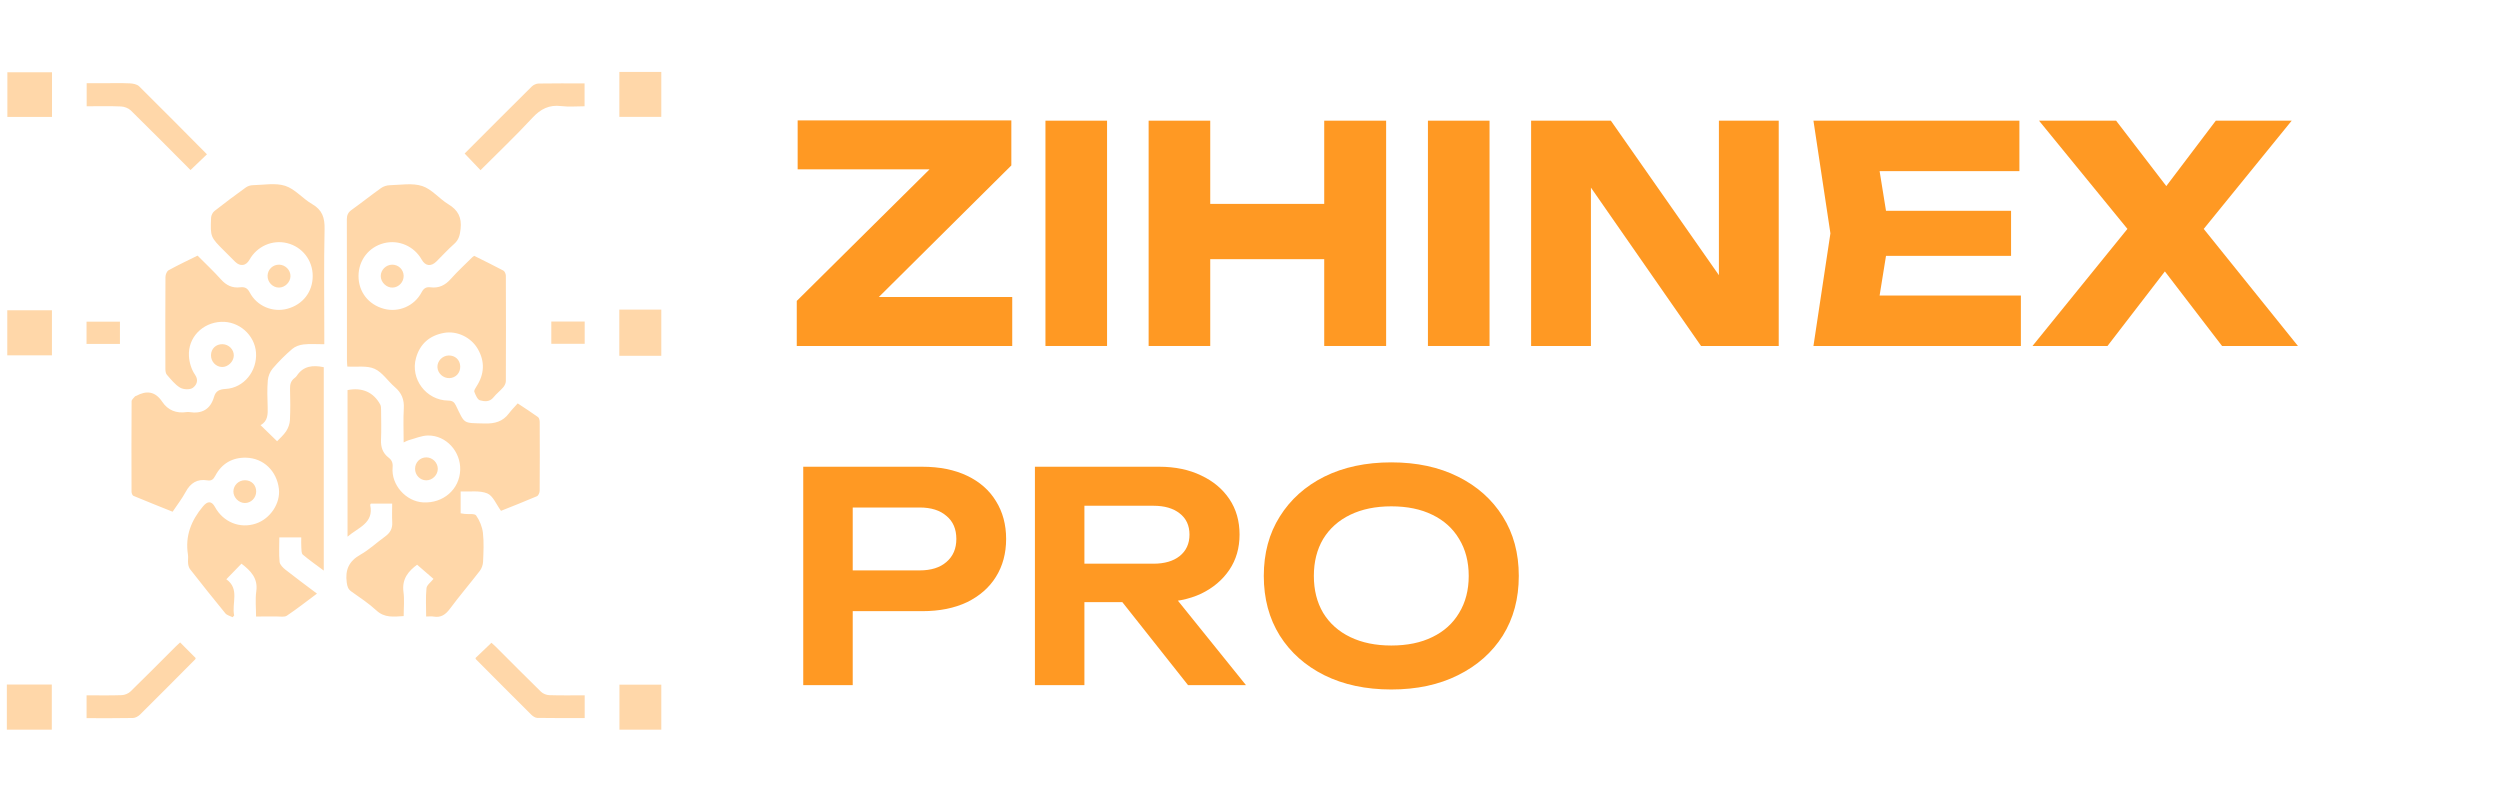 <svg width="315" height="101" viewBox="0 0 315 101" fill="none" xmlns="http://www.w3.org/2000/svg">
<path fill-rule="evenodd" clip-rule="evenodd" d="M78.049 91.936C78.049 90.067 78.049 88.199 78.049 86.271C79.938 86.271 81.825 86.271 83.324 86.271C83.324 88.159 83.324 90.047 83.324 91.936C81.825 91.936 79.937 91.936 78.049 91.936ZM78.032 39.008C79.959 39.008 81.836 39.008 83.324 39.008C83.324 40.95 83.324 42.893 83.324 44.835C81.835 44.835 79.959 44.835 78.032 44.835C78.032 42.86 78.032 40.992 78.032 39.008ZM78.038 9.064C79.921 9.064 81.817 9.064 83.324 9.064C83.324 10.952 83.324 12.841 83.324 14.729C81.841 14.729 79.969 14.729 78.038 14.729C78.038 12.874 78.038 11.032 78.038 9.064ZM67.7 90.456C67.443 90.452 67.139 90.248 66.941 90.051C64.611 87.737 62.297 85.408 59.98 83.081C59.946 83.046 59.938 82.986 59.907 82.914C60.558 82.292 61.215 81.663 61.922 80.988C62.06 81.114 62.259 81.281 62.443 81.464C64.348 83.366 66.239 85.282 68.166 87.16C68.419 87.406 68.852 87.579 69.208 87.59C70.679 87.638 72.153 87.61 73.671 87.61C73.671 88.608 73.671 89.509 73.671 90.475C71.662 90.475 69.681 90.49 67.7 90.456ZM69.464 40.515C70.904 40.515 72.264 40.515 73.671 40.515C73.671 41.458 73.671 42.36 73.671 43.318C72.278 43.318 70.897 43.318 69.464 43.318C69.464 42.391 69.464 41.489 69.464 40.515ZM70.718 13.367C69.187 13.18 68.114 13.732 67.076 14.854C64.97 17.127 62.718 19.265 60.544 21.442C59.883 20.748 59.241 20.075 58.545 19.345C61.318 16.569 64.152 13.723 67.007 10.897C67.216 10.69 67.573 10.53 67.864 10.525C69.774 10.492 71.684 10.508 73.656 10.508C73.656 11.442 73.656 12.344 73.656 13.39C72.682 13.39 71.687 13.486 70.718 13.367ZM55.116 46.264C55.081 45.502 55.734 44.816 56.519 44.791C57.343 44.763 57.967 45.346 57.988 46.161C58.01 46.99 57.433 47.615 56.622 47.643C55.843 47.669 55.151 47.036 55.116 46.264ZM55.162 59.083C55.156 59.855 54.477 60.527 53.707 60.522C52.923 60.517 52.293 59.865 52.298 59.062C52.302 58.255 52.932 57.623 53.727 57.63C54.511 57.638 55.169 58.303 55.162 59.083ZM47.974 34.782C47.974 34.014 48.63 33.358 49.408 33.349C50.2 33.339 50.842 33.957 50.86 34.745C50.877 35.529 50.258 36.201 49.486 36.236C48.704 36.273 47.974 35.571 47.974 34.782ZM53.118 36.834C53.394 36.309 53.71 36.13 54.248 36.201C55.302 36.338 56.098 35.938 56.803 35.143C57.661 34.176 58.621 33.301 59.538 32.387C59.576 32.35 59.625 32.324 59.747 32.236C60.948 32.836 62.199 33.44 63.423 34.093C63.599 34.188 63.737 34.523 63.738 34.747C63.757 39.172 63.758 43.596 63.738 48.02C63.737 48.281 63.587 48.588 63.412 48.794C63.028 49.244 62.543 49.61 62.175 50.071C61.691 50.677 61.02 50.592 60.477 50.44C60.159 50.352 59.926 49.776 59.769 49.374C59.703 49.208 59.9 48.903 60.033 48.698C61.036 47.153 61.123 45.566 60.205 43.971C59.356 42.495 57.577 41.645 55.934 41.946C54.139 42.275 52.921 43.312 52.417 45.102C51.675 47.741 53.689 50.437 56.473 50.474C56.999 50.481 57.227 50.65 57.439 51.084C58.606 53.476 58.273 53.286 61.079 53.36C62.337 53.393 63.346 53.123 64.118 52.096C64.439 51.667 64.825 51.286 65.231 50.828C66.16 51.446 66.994 51.975 67.791 52.554C67.939 52.662 68.002 52.969 68.003 53.185C68.017 56.071 68.021 58.958 67.997 61.844C67.995 62.078 67.837 62.445 67.654 62.524C66.128 63.18 64.579 63.782 63.126 64.365C62.531 63.563 62.128 62.472 61.4 62.171C60.428 61.768 59.202 61.978 58.041 61.923C58.041 62.913 58.041 63.766 58.041 64.675C58.209 64.701 58.385 64.734 58.561 64.754C59.055 64.811 59.806 64.682 59.993 64.95C60.433 65.581 60.762 66.381 60.849 67.146C60.986 68.344 60.919 69.571 60.867 70.782C60.85 71.174 60.693 71.622 60.455 71.932C59.222 73.535 57.902 75.071 56.699 76.694C56.145 77.441 55.561 77.854 54.621 77.687C54.361 77.641 54.086 77.68 53.695 77.68C53.695 76.46 53.62 75.278 53.736 74.114C53.775 73.714 54.287 73.361 54.62 72.939C53.948 72.357 53.266 71.767 52.555 71.153C51.522 71.92 50.607 72.904 50.838 74.588C50.972 75.564 50.863 76.574 50.863 77.627C49.619 77.699 48.471 77.882 47.431 76.921C46.465 76.029 45.351 75.294 44.274 74.531C43.853 74.232 43.757 73.891 43.69 73.397C43.474 71.815 43.957 70.71 45.401 69.896C46.518 69.267 47.474 68.355 48.524 67.6C49.145 67.153 49.465 66.609 49.422 65.825C49.38 65.051 49.413 64.273 49.413 63.452C48.462 63.452 47.589 63.452 46.732 63.452C46.689 63.531 46.636 63.582 46.643 63.62C47.139 65.933 45.132 66.454 43.79 67.622C43.79 61.387 43.79 55.269 43.79 49.151C45.62 48.786 47.057 49.407 47.906 50.964C48.014 51.161 48.014 51.432 48.016 51.669C48.026 52.909 48.062 54.152 48.007 55.391C47.966 56.327 48.213 57.083 48.964 57.661C49.369 57.973 49.52 58.329 49.469 58.902C49.273 61.089 51.145 63.181 53.31 63.301C55.852 63.442 57.901 61.656 57.985 59.224C58.065 56.901 56.23 54.854 53.937 54.873C53.115 54.88 52.296 55.253 51.478 55.471C51.31 55.515 51.156 55.613 50.86 55.749C50.86 54.243 50.796 52.849 50.879 51.464C50.947 50.339 50.597 49.497 49.748 48.771C48.87 48.02 48.186 46.912 47.191 46.467C46.232 46.039 44.983 46.258 43.762 46.187C43.747 45.93 43.716 45.648 43.716 45.365C43.713 39.458 43.721 33.55 43.702 27.642C43.7 27.097 43.867 26.757 44.309 26.441C45.559 25.548 46.759 24.587 48.012 23.697C48.314 23.482 48.738 23.346 49.11 23.337C50.483 23.305 51.959 23.033 53.203 23.441C54.418 23.839 55.346 25.043 56.494 25.736C57.724 26.477 58.192 27.407 58.036 28.838C57.953 29.605 57.822 30.204 57.227 30.731C56.44 31.426 55.733 32.211 54.984 32.95C54.301 33.623 53.592 33.528 53.135 32.714C52.182 31.017 50.235 30.169 48.376 30.64C46.465 31.123 45.173 32.796 45.173 34.785C45.174 36.781 46.43 38.392 48.389 38.912C50.227 39.399 52.209 38.566 53.118 36.834ZM32.279 61.947C32.271 62.744 31.622 63.391 30.842 63.38C30.075 63.368 29.399 62.677 29.408 61.914C29.416 61.136 30.079 60.502 30.875 60.509C31.698 60.517 32.287 61.12 32.279 61.947ZM29.459 44.816C29.437 45.569 28.718 46.261 27.975 46.242C27.196 46.223 26.573 45.557 26.584 44.756C26.596 43.935 27.202 43.354 28.034 43.367C28.828 43.381 29.481 44.044 29.459 44.816ZM36.6 34.8C36.588 35.559 35.908 36.233 35.151 36.236C34.352 36.24 33.689 35.542 33.715 34.728C33.741 33.939 34.391 33.33 35.184 33.349C35.961 33.367 36.612 34.035 36.6 34.8ZM40.862 42.305C40.862 42.625 40.862 42.945 40.862 43.373C39.91 43.373 39.071 43.306 38.25 43.398C37.753 43.454 37.192 43.649 36.82 43.969C35.942 44.722 35.114 45.547 34.364 46.426C34.026 46.821 33.788 47.404 33.744 47.923C33.651 49.021 33.685 50.133 33.725 51.238C33.76 52.184 33.754 53.081 32.827 53.566C33.519 54.239 34.181 54.882 34.914 55.595C35.236 55.249 35.723 54.84 36.057 54.33C36.32 53.928 36.509 53.408 36.532 52.931C36.596 51.612 36.579 50.288 36.544 48.967C36.528 48.407 36.666 47.97 37.114 47.632C37.22 47.552 37.325 47.456 37.397 47.346C38.219 46.102 39.409 45.976 40.795 46.266C40.795 54.745 40.795 63.251 40.795 71.893C39.875 71.205 38.981 70.583 38.153 69.882C37.968 69.725 37.989 69.293 37.967 68.984C37.937 68.582 37.959 68.178 37.959 67.714C37.045 67.714 36.168 67.714 35.194 67.714C35.194 68.722 35.129 69.766 35.229 70.794C35.264 71.15 35.653 71.534 35.974 71.788C37.239 72.789 38.542 73.742 39.939 74.795C38.645 75.757 37.428 76.716 36.144 77.576C35.838 77.781 35.31 77.67 34.884 77.676C34.051 77.688 33.219 77.68 32.264 77.68C32.264 76.59 32.146 75.533 32.291 74.513C32.526 72.847 31.588 71.916 30.426 71.023C29.799 71.668 29.184 72.302 28.518 72.987C30.236 74.206 29.172 76.008 29.505 77.552C29.44 77.624 29.375 77.696 29.311 77.767C29.001 77.61 28.599 77.528 28.396 77.282C26.89 75.45 25.417 73.59 23.953 71.725C23.802 71.533 23.729 71.249 23.701 71C23.659 70.627 23.74 70.238 23.681 69.87C23.307 67.524 24.098 65.566 25.583 63.797C26.158 63.112 26.661 63.099 27.09 63.886C28.129 65.794 30.233 66.645 32.244 65.97C34.071 65.356 35.36 63.403 35.14 61.582C34.87 59.351 33.213 57.723 31.009 57.669C29.284 57.627 27.932 58.406 27.122 59.953C26.882 60.413 26.629 60.608 26.141 60.527C24.851 60.313 23.999 60.851 23.389 61.989C22.934 62.838 22.331 63.607 21.749 64.477C20.087 63.81 18.443 63.16 16.813 62.477C16.682 62.421 16.574 62.143 16.573 61.967C16.56 58.164 16.556 54.361 16.582 50.558C16.584 50.35 16.86 50.142 17.017 49.941C17.045 49.904 17.117 49.905 17.164 49.879C18.471 49.172 19.559 49.303 20.438 50.62C21.162 51.704 22.229 52.113 23.523 51.922C23.628 51.907 23.74 51.906 23.846 51.922C25.439 52.175 26.511 51.586 26.971 49.998C27.186 49.257 27.646 49.052 28.44 49.006C30.73 48.874 32.424 46.756 32.257 44.423C32.097 42.205 30.106 40.45 27.862 40.551C25.493 40.658 23.662 42.543 23.807 44.885C23.856 45.681 24.119 46.562 24.569 47.207C25.105 47.977 24.699 48.57 24.296 48.868C23.941 49.129 23.111 49.091 22.695 48.844C22.044 48.457 21.54 47.802 21.025 47.217C20.872 47.044 20.839 46.721 20.838 46.466C20.827 42.609 20.822 38.752 20.848 34.895C20.85 34.605 21.019 34.175 21.244 34.051C22.419 33.403 23.636 32.832 24.893 32.208C25.887 33.21 26.913 34.168 27.846 35.21C28.517 35.96 29.276 36.32 30.265 36.2C30.823 36.133 31.17 36.281 31.467 36.85C32.369 38.578 34.365 39.399 36.203 38.905C38.163 38.378 39.406 36.77 39.401 34.767C39.398 32.785 38.087 31.105 36.181 30.634C34.316 30.175 32.386 31.026 31.432 32.73C30.999 33.504 30.28 33.614 29.638 32.992C29.173 32.542 28.722 32.077 28.264 31.62C26.514 29.87 26.5 29.87 26.595 27.441C26.606 27.146 26.793 26.767 27.023 26.586C28.314 25.569 29.635 24.588 30.967 23.625C31.207 23.451 31.548 23.34 31.845 23.334C33.22 23.306 34.696 23.015 35.942 23.417C37.182 23.818 38.137 25.029 39.319 25.707C40.613 26.451 40.928 27.435 40.897 28.873C40.799 33.349 40.862 37.827 40.862 42.305ZM16.492 13.925C16.191 13.63 15.673 13.433 15.245 13.414C13.826 13.351 12.403 13.39 10.92 13.39C10.92 12.417 10.92 11.517 10.92 10.484C11.616 10.484 12.33 10.484 13.044 10.484C14.148 10.485 15.253 10.452 16.355 10.503C16.759 10.521 17.27 10.619 17.535 10.88C20.407 13.714 23.24 16.588 26.076 19.443C25.403 20.087 24.733 20.729 24.004 21.427C21.526 18.941 19.029 16.413 16.492 13.925ZM15.112 43.332C13.669 43.332 12.308 43.332 10.903 43.332C10.903 42.388 10.903 41.486 10.903 40.528C12.301 40.528 13.681 40.528 15.112 40.528C15.112 41.461 15.112 42.363 15.112 43.332ZM0.929 9.109C2.823 9.109 4.667 9.109 6.553 9.109C6.553 10.993 6.553 12.834 6.553 14.737C4.677 14.737 2.835 14.737 0.929 14.737C0.929 12.89 0.929 11.028 0.929 9.109ZM6.544 44.772C4.655 44.772 2.813 44.772 0.917 44.772C0.917 42.89 0.917 41.021 0.917 39.09C2.77 39.09 4.631 39.09 6.544 39.09C6.544 40.992 6.544 42.858 6.544 44.772ZM6.527 91.936C4.639 91.936 2.751 91.936 0.863 91.936C0.863 90.06 0.863 88.183 0.863 86.255C2.775 86.255 4.615 86.255 6.527 86.255C6.527 88.153 6.527 90.044 6.527 91.936ZM15.332 87.589C15.712 87.575 16.171 87.391 16.441 87.129C18.353 85.272 20.224 83.375 22.11 81.491C22.297 81.305 22.494 81.131 22.694 80.945C23.366 81.62 24.005 82.263 24.649 82.909C24.64 82.953 24.649 83.022 24.619 83.051C22.304 85.381 19.993 87.714 17.659 90.024C17.429 90.252 17.06 90.461 16.751 90.467C14.821 90.507 12.89 90.487 10.908 90.487C10.908 89.535 10.908 88.633 10.908 87.61C12.436 87.61 13.886 87.642 15.332 87.589Z" fill="#FFD7A9"/>
<path d="M275.741 31.216V26.447L289.541 43.594H279.979L270.867 31.709H274.691L265.542 43.594H256.092L269.967 26.485V31.179L256.917 15.205H266.629L274.879 25.955H271.054L279.191 15.205H288.754L275.741 31.216Z" fill="#FF9923"/>
<path d="M253.394 26.561V32.239H232.807V26.561H253.394ZM238.094 29.4L236.257 40.793L233.107 37.235H254.631V43.594H228.494L230.632 29.4L228.494 15.205H254.444V21.564H233.107L236.257 18.006L238.094 29.4Z" fill="#FF9923"/>
<path d="M218.982 38.105L216.582 38.598V15.205H224.119V43.594H214.332L198.094 20.239L200.457 19.747V43.594H192.92V15.205H202.969L218.982 38.105Z" fill="#FF9923"/>
<path d="M179.919 15.205H187.682V43.594H179.919V15.205Z" fill="#FF9923"/>
<path d="M144.727 15.205H152.49V43.594H144.727V15.205ZM166.852 15.205H174.652V43.594H166.852V15.205ZM149.077 25.69H170.077V32.655H149.077V25.69Z" fill="#FF9923"/>
<path d="M131.727 15.205H139.489V43.594H131.727V15.205Z" fill="#FF9923"/>
<path d="M100.392 43.594V37.916L118.804 19.672L124.429 21.337H100.504V15.167H127.429V20.845L109.017 39.127L104.179 37.424H127.541V43.594H100.392Z" fill="#FF9923"/>
<path d="M116.209 58.809C118.385 58.809 120.268 59.188 121.858 59.946C123.447 60.704 124.657 61.768 125.489 63.138C126.344 64.508 126.772 66.097 126.772 67.907C126.772 69.717 126.344 71.307 125.489 72.677C124.657 74.022 123.447 75.086 121.858 75.869C120.268 76.627 118.385 77.006 116.209 77.006H104.069V71.87H115.879C117.322 71.87 118.446 71.515 119.253 70.806C120.085 70.096 120.5 69.13 120.5 67.907C120.5 66.66 120.085 65.694 119.253 65.009C118.446 64.3 117.322 63.945 115.879 63.945H104.619L107.443 60.973V86.325H101.208V58.809H116.209Z" fill="#FF9923"/>
<path d="M134.728 71.026H145.328C146.722 71.026 147.822 70.708 148.629 70.072C149.46 69.412 149.876 68.507 149.876 67.357C149.876 66.207 149.46 65.315 148.629 64.679C147.822 64.043 146.722 63.725 145.328 63.725H133.811L136.635 60.533V86.325H130.4V58.809H146.061C148.066 58.809 149.827 59.176 151.343 59.909C152.859 60.619 154.045 61.609 154.901 62.881C155.757 64.153 156.184 65.645 156.184 67.357C156.184 69.045 155.757 70.525 154.901 71.796C154.045 73.068 152.859 74.071 151.343 74.805C149.827 75.514 148.066 75.869 146.061 75.869H134.728V71.026ZM139.496 73.447H146.612L156.991 86.325H149.692L139.496 73.447Z" fill="#FF9923"/>
<path d="M175.303 86.875C172.099 86.875 169.287 86.276 166.867 85.077C164.47 83.879 162.6 82.216 161.255 80.088C159.91 77.935 159.238 75.428 159.238 72.567C159.238 69.705 159.91 67.21 161.255 65.082C162.6 62.93 164.47 61.255 166.867 60.056C169.287 58.858 172.099 58.258 175.303 58.258C178.506 58.258 181.306 58.858 183.702 60.056C186.123 61.255 188.005 62.93 189.35 65.082C190.695 67.21 191.368 69.705 191.368 72.567C191.368 75.428 190.695 77.935 189.35 80.088C188.005 82.216 186.123 83.879 183.702 85.077C181.306 86.276 178.506 86.875 175.303 86.875ZM175.303 81.335C177.308 81.335 179.032 80.981 180.474 80.271C181.941 79.562 183.066 78.547 183.849 77.226C184.656 75.905 185.059 74.352 185.059 72.567C185.059 70.781 184.656 69.228 183.849 67.907C183.066 66.587 181.941 65.572 180.474 64.862C179.032 64.153 177.308 63.798 175.303 63.798C173.322 63.798 171.598 64.153 170.131 64.862C168.664 65.572 167.527 66.587 166.72 67.907C165.938 69.228 165.546 70.781 165.546 72.567C165.546 74.352 165.938 75.905 166.72 77.226C167.527 78.547 168.664 79.562 170.131 80.271C171.598 80.981 173.322 81.335 175.303 81.335Z" fill="#FF9923"/>
</svg>
